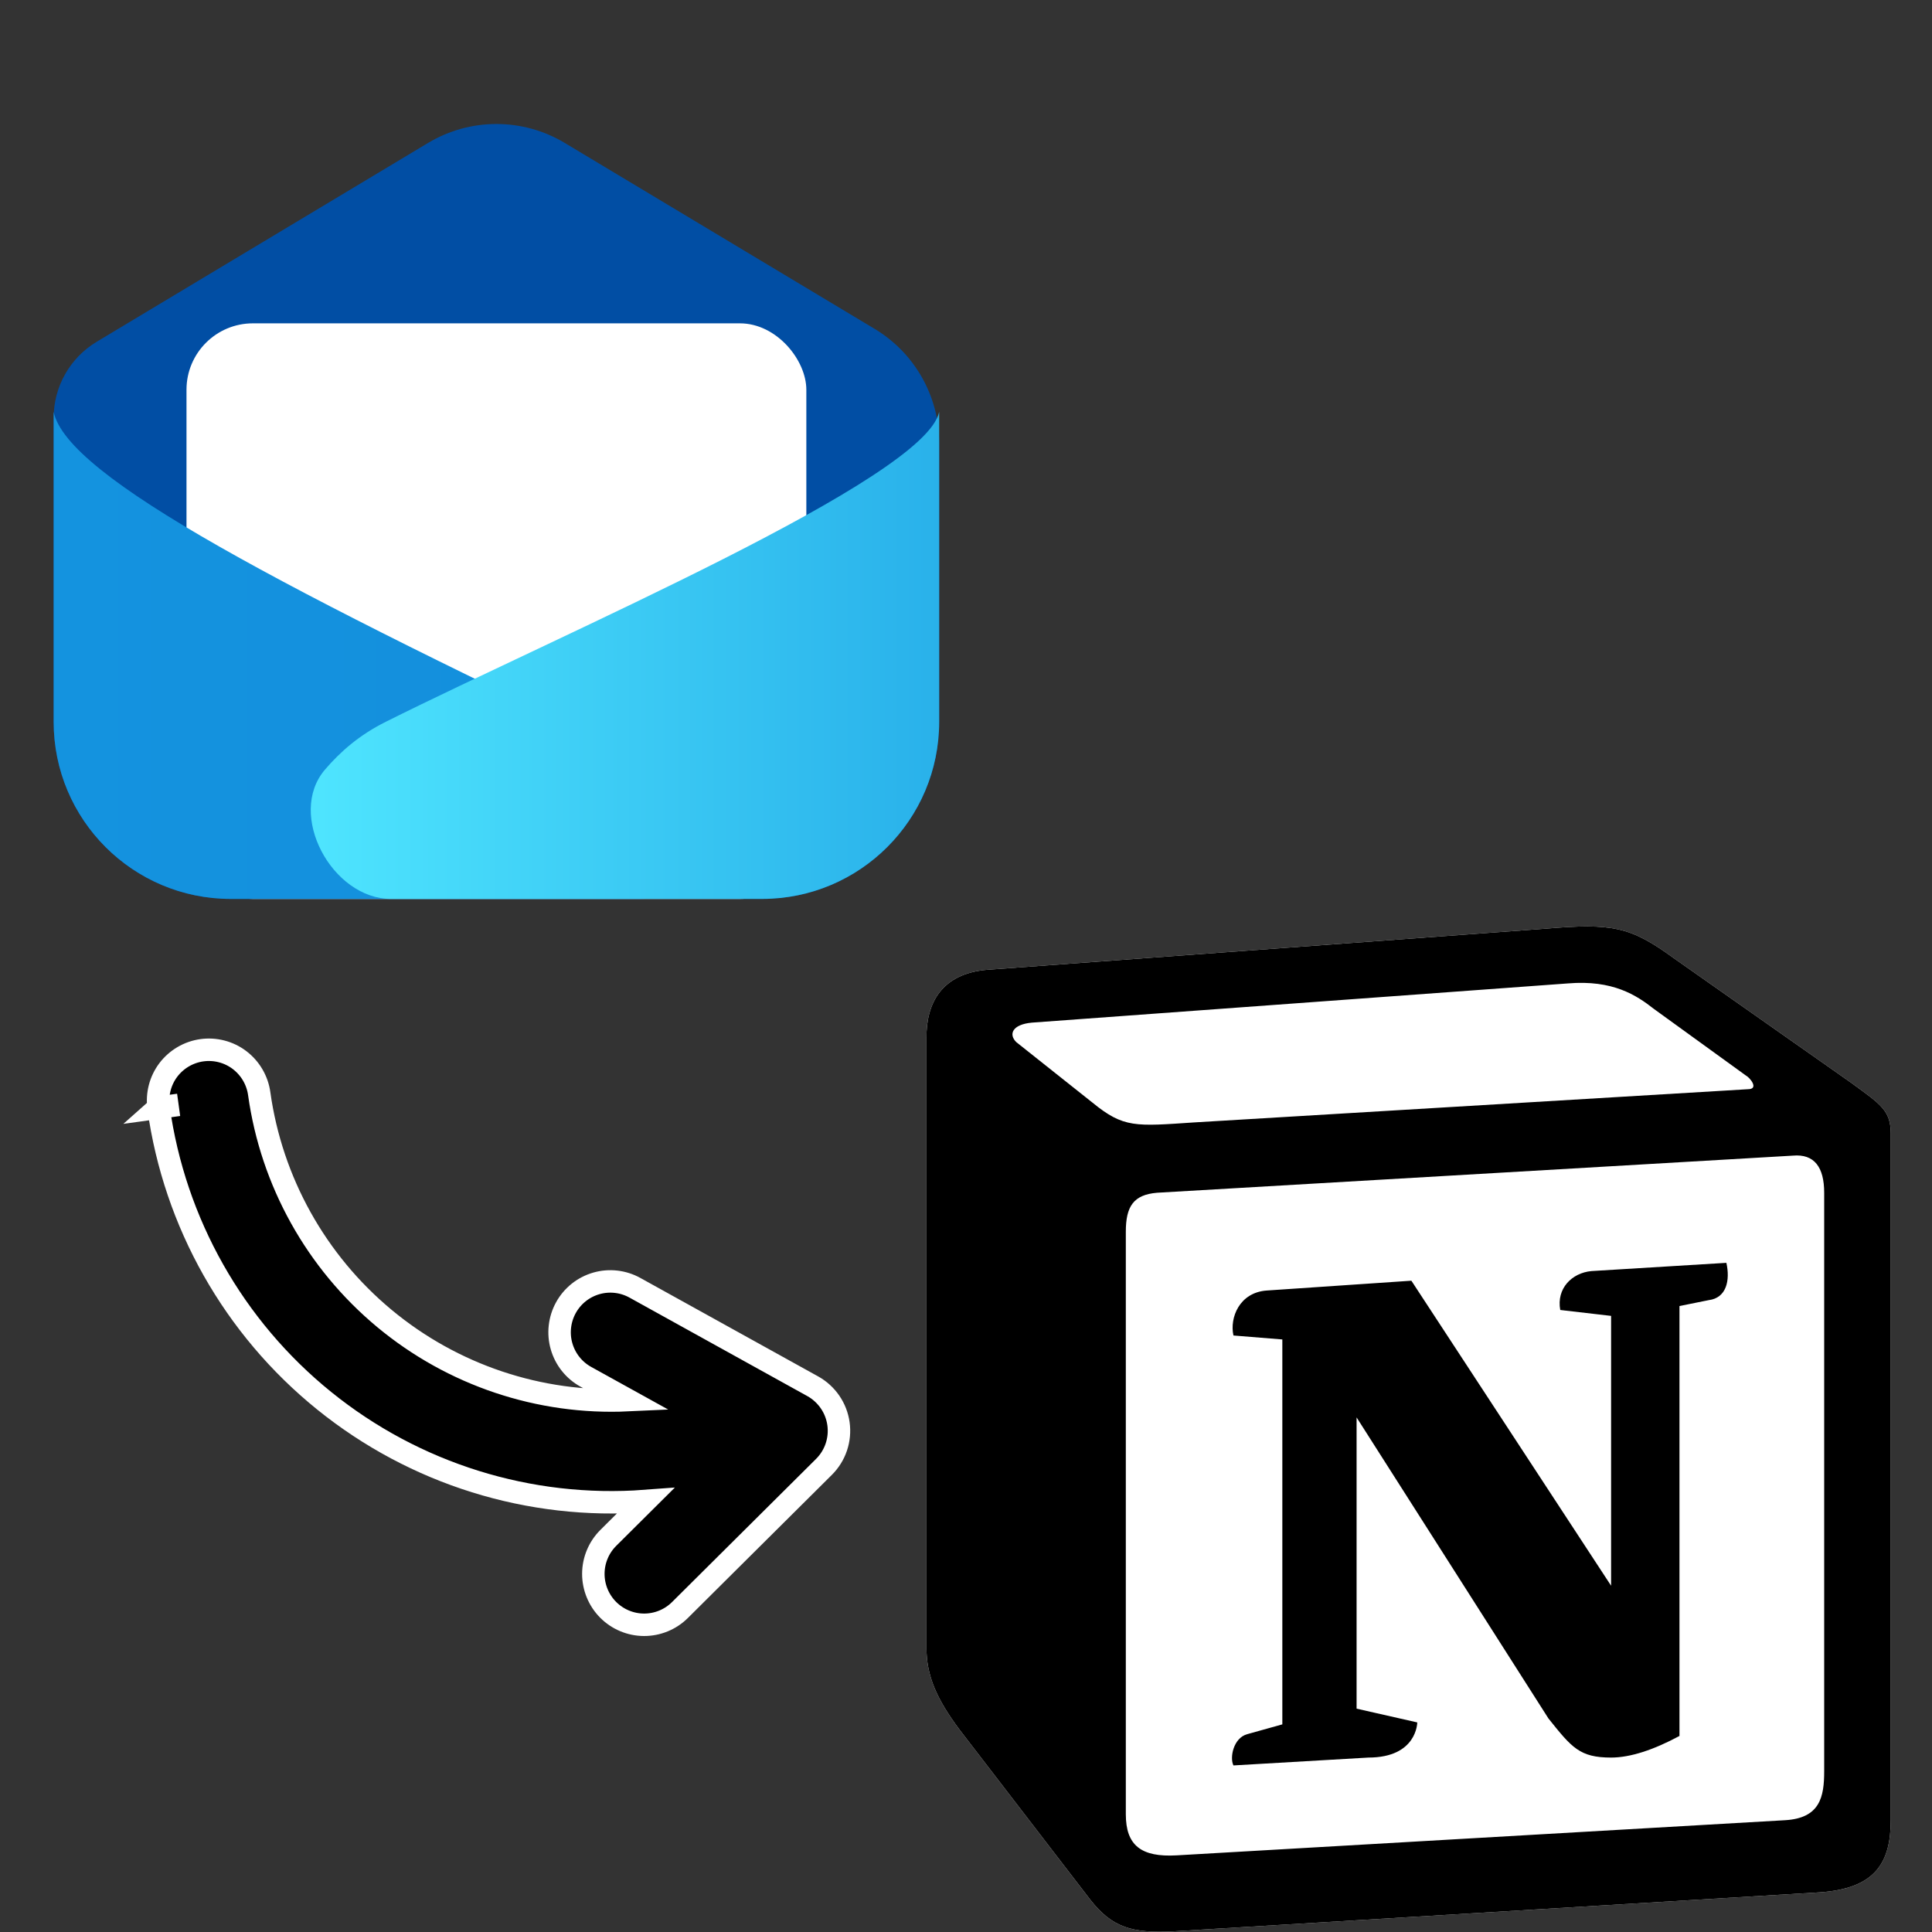 <svg fill="none" height="72" viewBox="0 0 72 72" width="72" xmlns="http://www.w3.org/2000/svg" xmlns:xlink="http://www.w3.org/1999/xlink"><rect x="0" y="0" width="72" height="72" fill="#333333" stroke="none"/><linearGradient id="a" gradientUnits="userSpaceOnUse" x1="18.5" x2="18.5" y1="3.8" y2="33.5"><stop offset="0" stop-color="#014ea4"/><stop offset="1" stop-color="#014ea4"/></linearGradient><linearGradient id="b" gradientUnits="userSpaceOnUse" x1="2" x2="30.875" y1="26.9" y2="26.9"><stop offset="0" stop-color="#1493df"/><stop offset="1" stop-color="#138ddb"/></linearGradient><linearGradient id="c" gradientUnits="userSpaceOnUse" x1="11.9" x2="35" y1="24.425" y2="24.425"><stop offset="0" stop-color="#4ee4fe"/><stop offset="1" stop-color="#29b1ea"/></linearGradient><path d="m36.774 36.142 20.786-1.53c2.547-.219 3.206-.073 4.809 1.091l6.638 4.663c1.09.797 1.456 1.017 1.456 1.888v25.572c0 1.603-.585 2.548-2.62 2.694l-24.138 1.456c-1.522.073-2.254-.146-3.06-1.163l-4.88-6.346c-.872-1.164-1.238-2.035-1.238-3.052v-22.726c-.014-1.31.571-2.4 2.247-2.547z" fill="#fff"/><path d="m40.72 41.097c1.156.944 1.595.879 3.783.732l20.632-1.237c.44 0 .073-.439-.073-.512l-3.425-2.48c-.652-.512-1.53-1.09-3.206-.951l-19.973 1.461c-.732.066-.879.432-.586.725l2.847 2.261zm1.236 4.809v21.708c0 1.164.578 1.603 1.888 1.53l22.675-1.31c1.31-.074 1.463-.871 1.463-1.823v-21.561c0-.951-.366-1.456-1.17-1.383l-23.692 1.383c-.878.074-1.164.506-1.164 1.457zm22.381 1.156c.147.659 0 1.31-.658 1.39l-1.09.22v16.022c-.952.512-1.823.805-2.548.805-1.17 0-1.463-.366-2.335-1.457l-7.15-11.22v10.854l2.261.513s0 1.31-1.822 1.31l-5.028.293c-.147-.293 0-1.025.512-1.164l1.31-.366v-14.345l-1.822-.147c-.147-.658.22-1.603 1.237-1.676l5.394-.366 7.443 11.367v-10.056l-1.895-.22c-.147-.798.431-1.383 1.163-1.45zm-27.563-10.92 20.786-1.53c2.547-.219 3.206-.073 4.809 1.091l6.638 4.663c1.09.797 1.456 1.017 1.456 1.888v25.572c0 1.603-.585 2.547-2.62 2.694l-24.138 1.456c-1.522.073-2.254-.146-3.06-1.163l-4.88-6.346c-.872-1.164-1.238-2.035-1.238-3.052v-22.726c-.014-1.31.571-2.4 2.247-2.547z" fill="#000"/><path d="m5.907 41.279c.596 4.294 2.805 8.201 6.176 10.924 3.371 2.724 7.652 4.059 11.969 3.735l-1.383 1.375c-.355.354-.556.835-.557 1.337-.001.502.197.985.55 1.341.354.356.834.558 1.336.56s.984-.195 1.34-.548l5.369-5.337c.208-.207.366-.46.46-.739.094-.279.121-.576.081-.867-.041-.291-.148-.569-.315-.812-.167-.242-.387-.443-.644-.586l-6.627-3.67c-.218-.121-.457-.197-.704-.225-.247-.028-.497-.007-.736.062-.239.069-.462.184-.656.339-.194.155-.356.347-.476.565-.12.218-.196.457-.224.705s-.007.498.062.737c.069.239.184.463.339.657.155.195.347.357.565.477l1.574.871c-3.3.154-6.539-.932-9.082-3.046s-4.207-5.101-4.664-8.377c-.034-.246-.117-.484-.243-.699-.126-.215-.293-.402-.491-.553-.198-.15-.424-.26-.665-.322-.241-.063-.491-.077-.738-.043-.246.034-.483.117-.698.243-.214.126-.402.293-.552.491-.15.199-.259.425-.321.665-.062.241-.077.491-.043.737zm0 0 .75-.104-.749.103z" fill="#000"/><path d="m5.907 41.279c.596 4.294 2.805 8.201 6.176 10.924 3.371 2.724 7.652 4.059 11.969 3.735l-1.383 1.375c-.355.354-.556.835-.557 1.337-.001.502.197.985.55 1.341.354.356.834.558 1.336.56s.984-.195 1.34-.548l5.369-5.337c.208-.207.366-.46.46-.739.094-.279.121-.576.081-.867-.041-.291-.148-.569-.315-.812-.167-.242-.387-.443-.644-.586l-6.627-3.67c-.218-.121-.457-.197-.704-.225-.247-.028-.497-.007-.736.062-.239.069-.462.184-.656.339-.194.155-.356.347-.476.565-.12.218-.196.457-.224.705s-.007.498.062.737c.069.239.184.463.339.657.155.195.347.357.565.477l1.574.871c-3.3.154-6.539-.932-9.082-3.046s-4.207-5.101-4.664-8.377c-.034-.246-.117-.484-.243-.699-.126-.215-.293-.402-.491-.553-.198-.15-.424-.26-.665-.322-.241-.063-.491-.077-.738-.043-.246.034-.483.117-.698.243-.214.126-.402.293-.552.491-.15.199-.259.425-.321.665-.062.241-.077.491-.043.737zm0 0 .75-.104-.749.103z" stroke="#fff" stroke-width=".837"/><path d="m35 26.9c0 3.645-2.955 6.6-6.6 6.6h-19.8c-3.645 0-6.6-2.955-6.6-6.6v-11.332c0-1.159.608-2.233 1.602-2.83l12.351-7.411c1.568-.941 3.526-.941 5.094 0l11.55 6.93c1.491.895 2.403 2.506 2.403 4.245z" fill="url(#a)"/><rect fill="#fff" height="21.45" rx="2.475" width="23.1" x="6.95" y="12.05"/><path d="m23.876 33.5h-15.276c-3.645 0-6.6-2.955-6.6-6.6v-11.55c.506 2.421 8.348 6.511 22.925 13.415 2.392 1.133 1.597 4.735-1.05 4.735z" fill="url(#b)"/><path d="m14.575 33.5h13.825c3.645 0 6.6-2.955 6.6-6.6v-11.55c-.523 2.505-14.025 8.25-20.625 11.55-.971.485-1.678 1.097-2.263 1.78-1.436 1.673.258 4.821 2.463 4.821z" fill="url(#c)"/></svg>